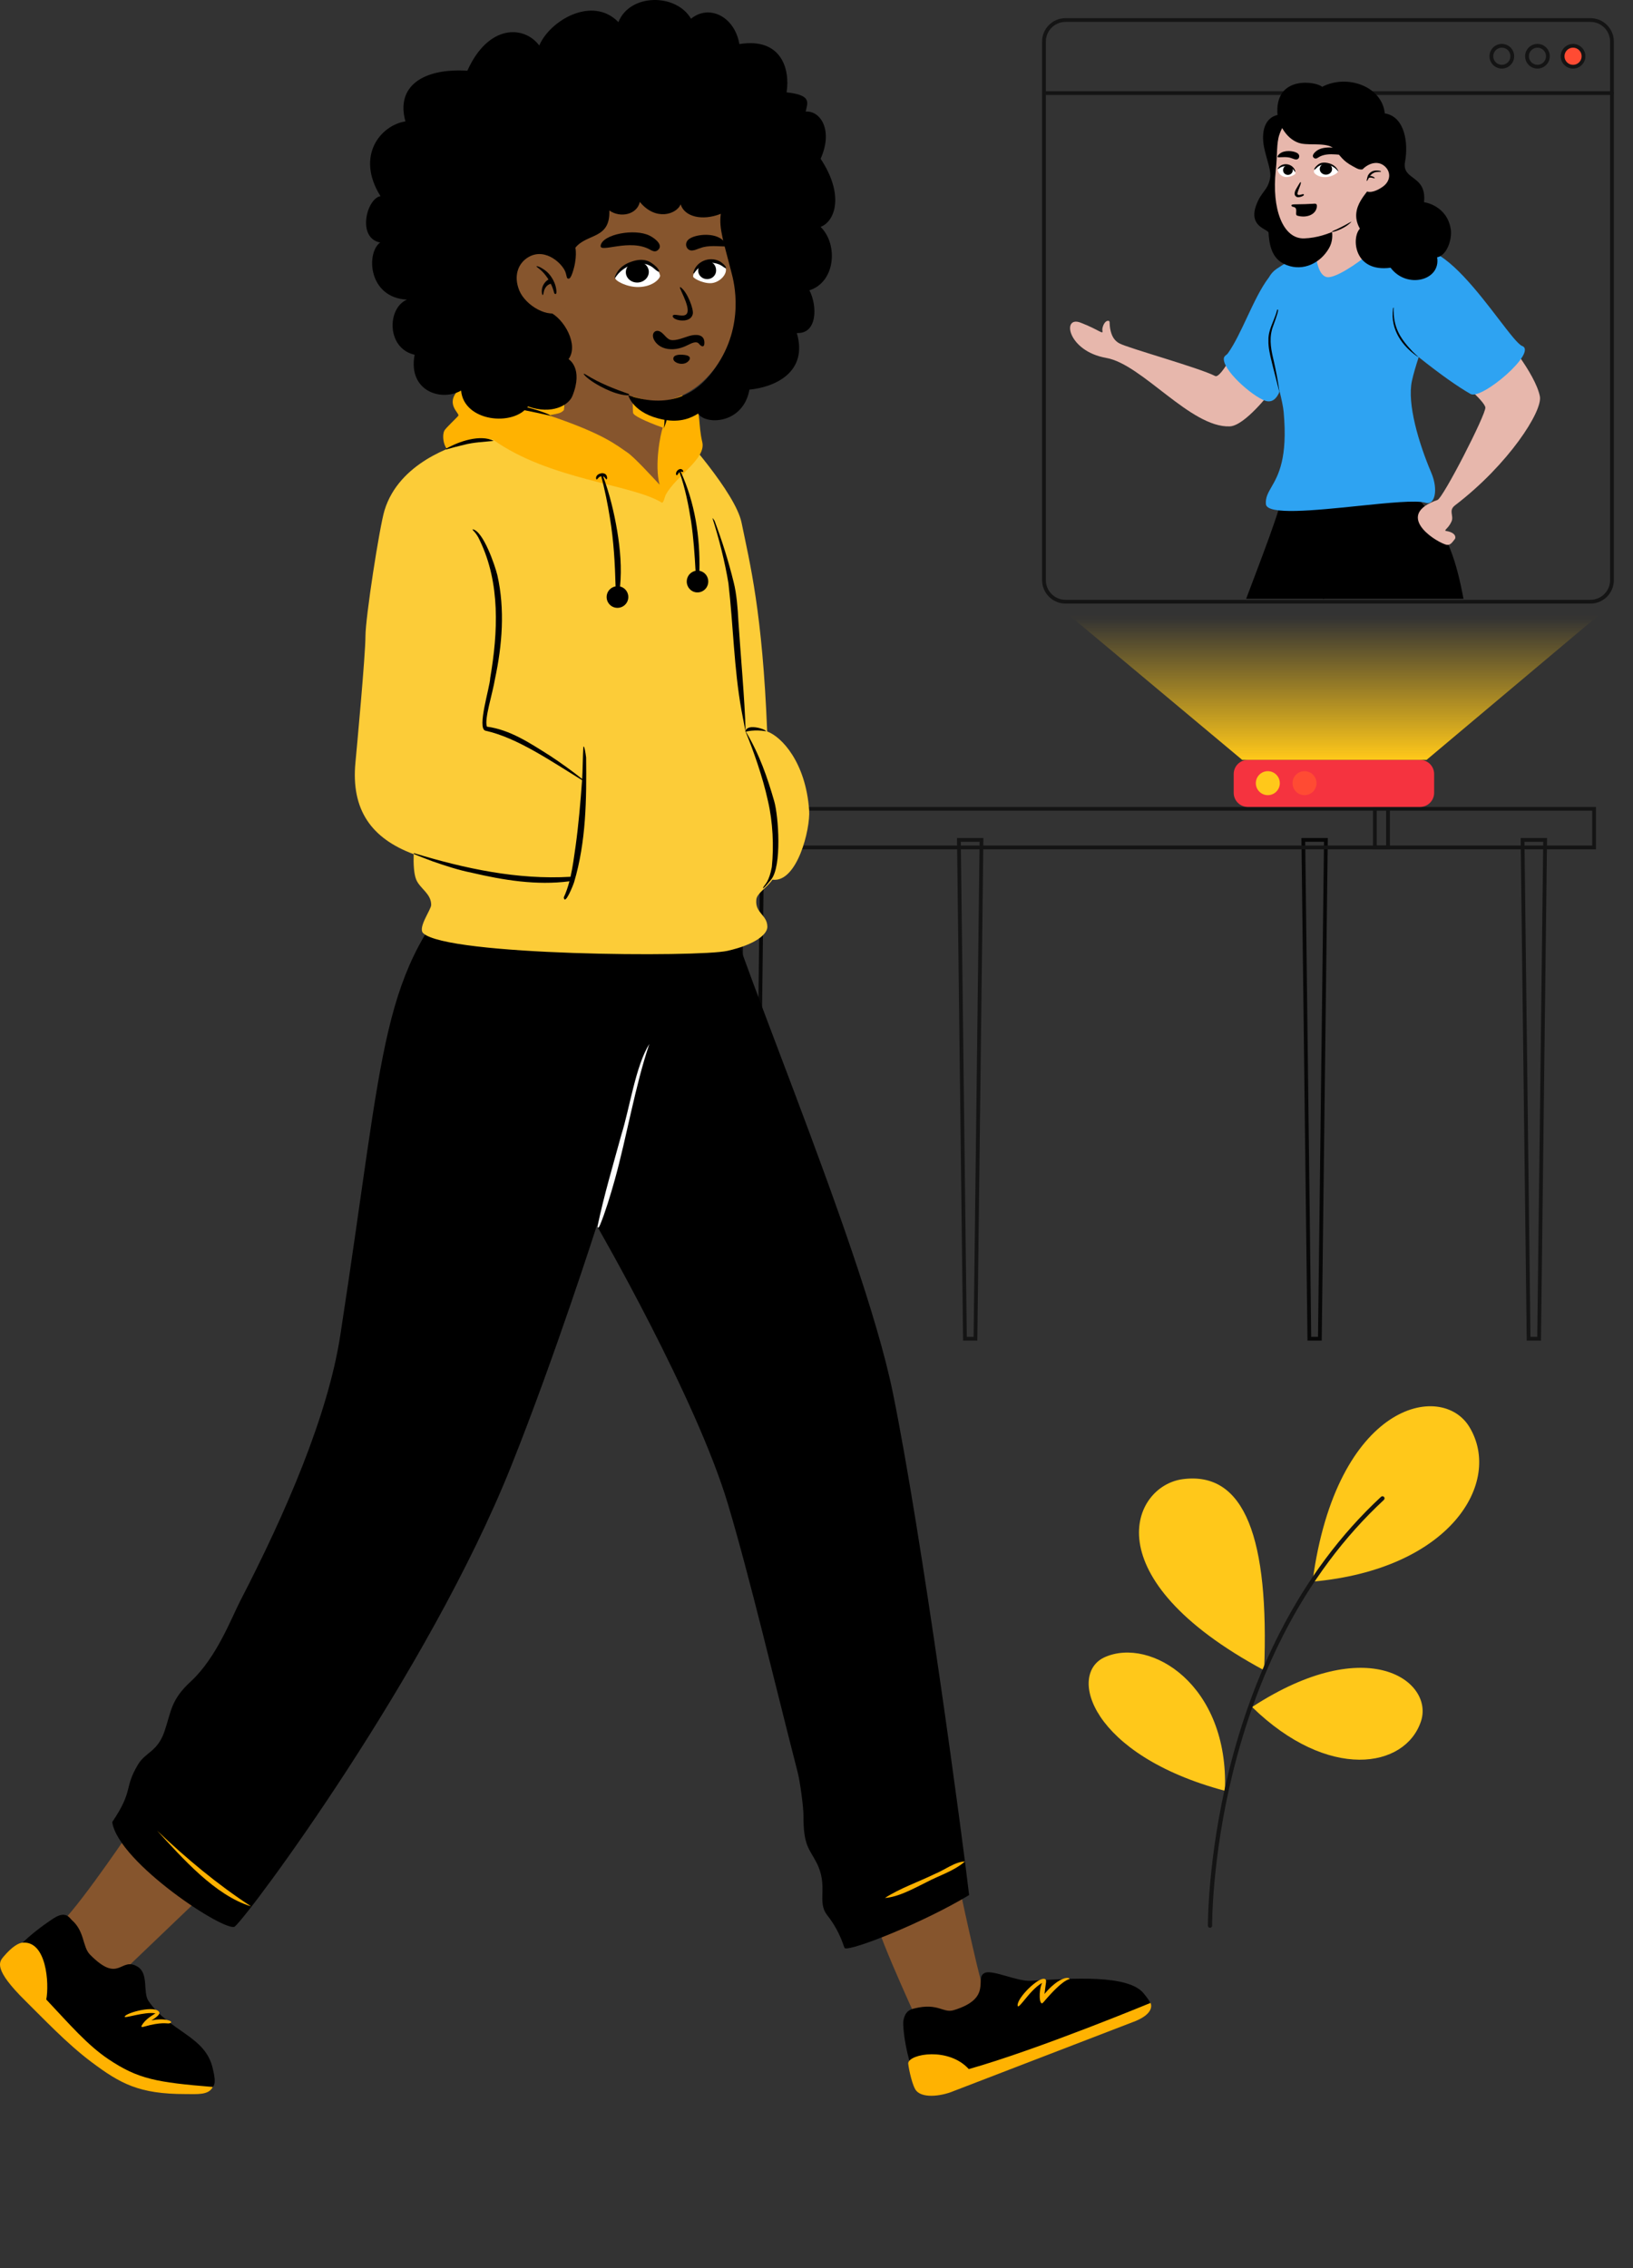 <?xml version="1.0" encoding="utf-8"?>
<svg width="180" height="250" viewBox="0 0 180 250" fill="none" xmlns="http://www.w3.org/2000/svg">
<rect x="0" y="0" width="180" height="250" fill="#333333" stroke="none"/>
<g clip-path="url(#clip0_3314_3791)">
<path fill-rule="evenodd" clip-rule="evenodd" d="M130.37 163.037C124.771 163.773 120.333 173.888 139.341 184.104C139.908 169.632 137.242 162.133 130.37 163.037Z" fill="#FFC81A"/>
<path fill-rule="evenodd" clip-rule="evenodd" d="M121.796 182.647C117.616 184.487 120.228 193.44 135.019 197.386C135.478 185.684 126.835 180.43 121.796 182.647Z" fill="#FFC81A"/>
<path fill-rule="evenodd" clip-rule="evenodd" d="M156.633 189.713C158.064 185.376 150.842 179.799 138.012 188.151C146.398 196.324 154.907 194.942 156.633 189.713Z" fill="#FFC81A"/>
<path fill-rule="evenodd" clip-rule="evenodd" d="M161.973 157.294C158.91 152.212 147.301 154.612 144.673 174.332C159.826 172.981 165.666 163.422 161.973 157.294Z" fill="#FFC81A"/>
<path fill-rule="evenodd" clip-rule="evenodd" d="M133.377 212.486H133.379C133.507 212.485 133.61 212.38 133.608 212.252C133.608 212.18 133.565 204.855 135.874 195.449C137.23 189.929 139.118 184.782 141.486 180.151C144.444 174.368 148.164 169.378 152.542 165.321C152.636 165.234 152.642 165.087 152.555 164.993C152.468 164.899 152.321 164.894 152.227 164.981C147.807 169.077 144.053 174.112 141.07 179.947C138.685 184.611 136.785 189.794 135.421 195.351C133.101 204.812 133.144 212.183 133.145 212.257C133.146 212.384 133.25 212.486 133.377 212.486Z" fill="#141414"/>
<path fill-rule="evenodd" clip-rule="evenodd" d="M175.309 2.415C176.503 2.415 177.475 3.387 177.475 4.582V63.946C177.475 65.141 176.503 66.113 175.309 66.113H117.447C116.252 66.113 115.281 65.141 115.281 63.946V4.582C115.281 3.387 116.252 2.415 117.447 2.415H175.309ZM175.309 66.528C176.732 66.528 177.89 65.37 177.89 63.946V4.582C177.89 3.158 176.732 2 175.309 2H117.447C116.024 2 114.866 3.158 114.866 4.582V63.946C114.866 65.37 116.024 66.528 117.447 66.528H175.309Z" fill="#141414"/>
<path fill-rule="evenodd" clip-rule="evenodd" d="M115.17 10.467H177.682C177.796 10.467 177.889 10.374 177.889 10.259C177.889 10.145 177.796 10.052 177.682 10.052H115.17C115.055 10.052 114.962 10.145 114.962 10.259C114.962 10.374 115.055 10.467 115.17 10.467Z" fill="#141414"/>
<path fill-rule="evenodd" clip-rule="evenodd" d="M169.468 5.254C169.989 5.254 170.413 5.678 170.413 6.2C170.413 6.721 169.989 7.145 169.468 7.145C168.946 7.145 168.522 6.721 168.522 6.2C168.522 5.678 168.946 5.254 169.468 5.254ZM169.468 7.56C170.218 7.56 170.828 6.95 170.828 6.2C170.828 5.449 170.218 4.839 169.468 4.839C168.717 4.839 168.107 5.449 168.107 6.2C168.107 6.95 168.717 7.56 169.468 7.56Z" fill="#141414"/>
<path fill-rule="evenodd" clip-rule="evenodd" d="M165.542 5.254C166.063 5.254 166.488 5.678 166.488 6.2C166.488 6.721 166.063 7.145 165.542 7.145C165.021 7.145 164.596 6.721 164.596 6.2C164.596 5.678 165.021 5.254 165.542 5.254ZM165.542 7.56C166.292 7.56 166.903 6.95 166.903 6.2C166.903 5.449 166.292 4.839 165.542 4.839C164.792 4.839 164.181 5.449 164.181 6.2C164.181 6.95 164.792 7.56 165.542 7.56Z" fill="#141414"/>
<path fill-rule="evenodd" clip-rule="evenodd" d="M172.24 6.2C172.24 6.837 172.756 7.353 173.393 7.353C174.03 7.353 174.546 6.837 174.546 6.2C174.546 5.563 174.03 5.047 173.393 5.047C172.756 5.047 172.24 5.563 172.24 6.2Z" fill="#FF4B33"/>
<path fill-rule="evenodd" clip-rule="evenodd" d="M173.393 5.255C173.914 5.255 174.339 5.679 174.339 6.201C174.339 6.722 173.914 7.146 173.393 7.146C172.871 7.146 172.447 6.722 172.447 6.201C172.447 5.679 172.871 5.255 173.393 5.255ZM173.393 7.561C174.143 7.561 174.753 6.951 174.753 6.201C174.753 5.45 174.143 4.84 173.393 4.84C172.643 4.84 172.032 5.45 172.032 6.201C172.032 6.951 172.643 7.561 173.393 7.561Z" fill="#141414"/>
<path fill-rule="evenodd" clip-rule="evenodd" d="M146.359 92.367H143.45L144.12 147.765H145.689L146.359 92.367ZM145.939 92.782L145.279 147.35H144.53L143.87 92.782H145.939Z" fill="#070707"/>
<path fill-rule="evenodd" clip-rule="evenodd" d="M84.23 92.367H81.32L81.99 147.765H83.56L84.23 92.367ZM83.81 92.782L83.15 147.35H82.4L81.74 92.782H83.81Z" fill="#070707"/>
<path fill-rule="evenodd" clip-rule="evenodd" d="M170.526 92.367H167.617L168.287 147.765H169.856L170.526 92.367ZM170.106 92.782L169.446 147.35H168.697L168.037 92.782H170.106Z" fill="#141414"/>
<path fill-rule="evenodd" clip-rule="evenodd" d="M108.397 92.367H105.487L106.157 147.765H107.727L108.397 92.367ZM107.977 92.782L107.317 147.35H106.567L105.907 92.782H107.977Z" fill="#141414"/>
<path fill-rule="evenodd" clip-rule="evenodd" d="M73.028 89.358H152.789V93.197H73.028V89.358ZM153.204 88.943V93.612H72.613V88.943H153.204Z" fill="#141414"/>
<path fill-rule="evenodd" clip-rule="evenodd" d="M151.752 89.358H175.505V93.197H151.752V89.358ZM175.919 88.943V93.612H151.337V88.943H175.919Z" fill="#141414"/>
<path d="M137.543 83.756H156.524C157.383 83.756 158.08 84.453 158.08 85.312V87.387C158.08 88.246 157.383 88.943 156.524 88.943H137.543C136.684 88.943 135.987 88.246 135.987 87.387V85.312C135.987 84.453 136.684 83.756 137.543 83.756Z" fill="#F5333F"/>
<path d="M143.792 87.645C143.062 87.645 142.47 87.053 142.47 86.323C142.47 85.592 143.062 85 143.792 85C144.523 85 145.115 85.592 145.115 86.323C145.115 87.053 144.523 87.645 143.792 87.645Z" fill="#FF4B33"/>
<path fill-rule="evenodd" clip-rule="evenodd" d="M176.127 67.883H117.94L136.923 83.755H157.248L176.127 67.883Z" fill="url(#paint0_linear_3314_3791)"/>
<path d="M139.747 87.645C139.017 87.645 138.425 87.053 138.425 86.323C138.425 85.592 139.017 85 139.747 85C140.477 85 141.07 85.592 141.07 86.323C141.07 87.053 140.477 87.645 139.747 87.645Z" fill="#FFC81A"/>
<g clip-path="url(#clip1_3314_3791)">
<path fill-rule="evenodd" clip-rule="evenodd" d="M130.952 85.318C129.232 93.758 126.812 111.789 126.432 115.099C129.223 116.775 133.384 118.403 133.796 118.253C133.878 118.223 133.994 117.382 134.85 116.286C135.485 115.472 134.747 114.576 135.494 113.146C135.915 112.34 136.263 112.157 136.253 110.395C136.251 109.881 136.458 108.358 136.592 107.839C137.98 102.442 139.394 96.416 140.716 91.966C142.603 85.61 148.507 75.405 148.507 75.405C148.507 75.405 150.971 83.126 153.578 89.648C158.506 101.973 169.056 116.175 169.964 116.962C170.446 117.379 176.866 113.192 177.238 110.772C175.941 108.847 176.569 108.794 175.705 107.354C175.258 106.608 174.55 106.616 174.129 105.366C173.734 104.195 173.762 103.523 172.584 102.438C171.05 101.025 170.165 98.657 169.648 97.659C166.954 92.451 164.449 86.666 163.718 81.926C160.984 64.205 161.434 60.544 155.926 54.52C150.375 54.325 145.565 54.404 141.315 54.52C141.199 57.219 132.804 76.231 130.952 85.318Z" fill="black"/>
<path fill-rule="evenodd" clip-rule="evenodd" d="M147.438 72.676C147.68 73.546 148.027 74.674 148.306 75.338C148.43 75.635 148.449 75.491 148.467 75.458C148.089 73.63 147.539 71.801 147.045 69.992C146.559 68.454 146.206 65.92 145.391 64.629C146.229 67.083 146.729 70.122 147.438 72.676Z" fill="black"/>
<path fill-rule="evenodd" clip-rule="evenodd" d="M151.109 21.057C151.109 21.057 150.641 26.035 151.56 26.498C152.719 27.082 153.54 26.988 153.54 26.988C153.54 26.988 151.496 34.244 144.973 33.755C144.851 33.746 141.797 29.348 142.746 28.721C143.716 28.08 145.972 27.511 146.45 26.607C146.928 25.702 146.352 22.152 146.352 22.152L151.109 21.057Z" fill="#E7B7AC"/>
<path fill-rule="evenodd" clip-rule="evenodd" d="M165.656 36.94C165.656 36.94 169.226 41.126 169.735 43.685C170.058 45.309 166.279 51.195 160.397 55.689C159.608 56.292 160.294 56.812 159.99 57.492C159.639 58.279 159.064 58.471 159.414 58.528C160.495 58.703 160.493 59.269 160.355 59.429C160.075 59.753 159.872 60.205 159.305 60.008C157.883 59.513 153.795 56.723 158.444 55.111C159.075 54.893 163.817 45.632 163.726 44.912C163.635 44.183 160.663 41.741 160.663 41.741L165.656 36.94Z" fill="#E7B7AC"/>
<path fill-rule="evenodd" clip-rule="evenodd" d="M140.069 43.184C140.069 43.184 137.226 46.934 135.55 46.997C131.24 47.158 125.893 40.142 121.941 39.452C117.661 38.704 117.008 34.752 119.104 35.562C121.201 36.371 121.63 36.959 121.512 36.426C121.456 36.176 121.699 35.359 122.152 35.358C122.395 35.358 122.255 35.592 122.374 36.246C122.521 37.059 122.848 37.566 123.405 37.858C124.432 38.396 132.153 40.528 133.943 41.445C134.614 41.789 136.766 37.401 136.766 37.401L140.069 43.184Z" fill="#E7B7AC"/>
<path fill-rule="evenodd" clip-rule="evenodd" d="M153.046 26.968C152.971 26.739 152.257 26.476 152.112 26.738C151.872 27.174 151.536 27.398 150.969 27.892C149.561 29.12 147.143 30.691 146.281 30.547C145.119 30.353 145.044 27.81 144.941 27.629C144.868 27.501 144.081 27.781 144.081 28.023C144.081 28.265 144.202 30.461 145.066 31.188C145.931 31.914 147.266 31.756 148.857 30.856C150.448 29.957 153.458 28.219 153.046 26.968Z" fill="#2EA3F2"/>
<path fill-rule="evenodd" clip-rule="evenodd" d="M155.63 41.991C155.086 44.498 156.384 48.86 157.761 52.094C158.577 54.009 158.141 55.732 157.145 55.42C156.135 55.105 153.024 55.425 149.691 55.768C144.89 56.262 139.63 56.803 139.535 55.559C139.48 54.842 139.77 54.337 140.15 53.676C140.887 52.396 141.96 50.532 141.493 45.408C141.442 44.846 141.272 44.063 141.048 43.142C140.801 43.765 140.39 44.313 139.712 44.231C138.558 44.091 134.994 41.111 134.897 39.629C134.878 39.346 135.014 39.239 135.154 39.129C135.222 39.075 135.291 39.021 135.345 38.945C136.082 37.91 136.759 36.466 137.447 35.002C138.209 33.376 138.984 31.726 139.865 30.579C140.08 30.195 140.361 29.875 140.719 29.633C142.169 28.652 144.506 27.379 144.462 27.795C144.404 28.343 144.444 31.096 146.262 31.211C147.635 31.298 151.705 28.824 152.753 26.73C152.894 26.447 155.321 26.906 157.158 27.553C157.19 27.558 157.223 27.564 157.255 27.571C159.779 28.1 162.945 32.232 165.2 35.174C166.395 36.734 167.334 37.959 167.785 38.136C169.504 38.81 163.313 44.124 162.09 43.423C160.652 42.6 158.755 41.259 156.379 39.365C156.059 40.348 155.791 41.249 155.63 41.991Z" fill="#2EA3F2"/>
<path fill-rule="evenodd" clip-rule="evenodd" d="M156.132 39.227C154.67 38.181 153.229 36.441 153.543 34.011C153.548 33.944 153.62 33.853 153.615 33.918C153.555 35.991 154.251 37.216 155.697 38.742C155.734 38.781 156.191 39.225 156.376 39.364C156.398 39.38 156.185 39.265 156.132 39.227ZM140.342 35.4C140.51 34.986 140.679 34.573 140.779 34.143C141.052 33.937 140.685 34.959 140.42 35.697C140.293 36.049 140.19 36.337 140.191 36.395C139.893 37.522 140.137 38.7 140.409 39.807C140.664 40.952 140.883 42.105 141.04 43.267C141.046 43.311 140.981 43.059 140.972 43.021C140.885 42.648 140.73 42.049 140.574 41.45C140.416 40.84 140.257 40.23 140.172 39.861C139.987 39.106 139.792 38.307 139.814 37.525C139.785 36.767 140.064 36.083 140.342 35.4Z" fill="black"/>
<path fill-rule="evenodd" clip-rule="evenodd" d="M142.635 13.289C142.635 13.289 142.471 12.512 141.26 12.6C139.301 12.742 138.948 14.653 139.397 16.526C139.713 17.845 140.136 18.885 140.003 19.615C139.748 21.015 139.025 21.081 138.467 22.616C137.581 25.054 139.811 25.232 139.832 25.67C139.936 27.79 140.631 28.765 141.852 29.229C143.651 29.913 145.541 29.017 146.496 27.349C147.295 25.953 146.496 24.421 146.496 24.421L142.114 20.199L142.635 13.289Z" fill="black"/>
<path fill-rule="evenodd" clip-rule="evenodd" d="M142.915 12.421C142.915 12.421 141.632 13.052 141.027 14.82C140.686 15.814 140.816 17.035 140.627 18.755C140.156 23.025 141.415 26.357 143.755 26.277C146.534 26.182 148.938 24.523 150.272 23.558C151.606 22.593 151.851 21.388 151.865 19.479C151.878 17.571 151.809 13.47 150.577 13.349C149.345 13.229 145.411 10.528 142.915 12.421Z" fill="#E7B7AC"/>
<path fill-rule="evenodd" clip-rule="evenodd" d="M151.123 20.36C151.121 21.016 148.503 22.754 149.895 25.206C148.95 26.189 149.216 30.059 153.281 29.509C155.064 31.894 158.845 30.917 158.408 28.362C159.525 28.145 160.072 26.32 159.916 25.289C159.512 22.616 156.965 22.284 156.965 22.284C157.285 19.213 154.485 19.942 154.874 17.828C155.259 15.738 154.839 12.84 152.64 12.5C152.34 9.496 148.461 8.143 145.738 9.571C145.095 8.982 140.705 8.291 140.797 12.314C140.828 13.681 141.888 15.51 143.433 15.822C144.524 16.043 146.457 15.659 147.12 16.472C148.027 17.585 148.181 17.858 149.558 18.561C150.092 18.833 150.47 18.561 150.47 18.561C150.47 18.561 151.128 18.75 151.123 20.36Z" fill="black"/>
<path fill-rule="evenodd" clip-rule="evenodd" d="M150.49 21.026C151.081 21.372 151.889 20.939 152.357 20.624C153.373 19.94 153.333 18.831 152.518 18.233C151.922 17.796 151.092 17.884 150.338 18.521C149.688 19.07 149.822 20.635 150.49 21.026Z" fill="#E7B7AC"/>
<path fill-rule="evenodd" clip-rule="evenodd" d="M152.041 18.821C151.619 18.744 151.145 18.799 150.844 19.243C150.707 19.446 150.705 19.677 150.634 19.91C150.626 19.935 150.708 19.995 150.823 19.716C150.973 19.352 151.245 19.123 151.481 19.024C151.789 18.895 152.16 18.982 152.215 18.928C152.273 18.872 152.088 18.83 152.041 18.821Z" fill="black"/>
<path fill-rule="evenodd" clip-rule="evenodd" d="M150.887 19.605C151.101 19.495 151.508 19.692 151.524 19.65C151.576 19.519 151.027 19.291 150.847 19.438C150.715 19.546 150.735 19.683 150.887 19.605Z" fill="black"/>
<path fill-rule="evenodd" clip-rule="evenodd" d="M148.93 24.441C148.856 24.473 148.466 24.698 148.294 24.79C147.979 24.958 147.662 25.124 147.34 25.275C147.175 25.354 146.776 25.493 146.83 25.54C146.933 25.629 147.829 25.294 148.395 24.921C148.697 24.722 149.055 24.387 148.93 24.441Z" fill="black"/>
<path fill-rule="evenodd" clip-rule="evenodd" d="M148.211 16.915C148.063 16.252 146.12 16.019 145.265 16.533C144.969 16.709 144.42 17.191 144.906 17.454C145.034 17.51 145.159 17.453 145.265 17.384C146.43 16.574 148.314 17.378 148.211 16.915Z" fill="black"/>
<path fill-rule="evenodd" clip-rule="evenodd" d="M146.634 18.115C147.074 18.24 147.451 18.593 147.486 18.886C147.507 19.063 146.813 19.488 146.143 19.521C145.262 19.564 144.818 19.087 144.82 18.935C144.879 18.473 145.41 17.768 146.634 18.115Z" fill="white"/>
<path fill-rule="evenodd" clip-rule="evenodd" d="M145.271 18.378C145.949 17.866 146.997 18.199 147.486 18.886C147.514 18.922 147.506 18.832 147.486 18.791C147.251 18.297 146.825 18.063 146.333 17.962C146.036 17.9 145.759 17.895 145.47 18.025C145.358 18.075 145.161 18.227 145.008 18.399C144.889 18.534 144.789 18.764 144.926 18.683C145.034 18.619 145.182 18.446 145.271 18.378Z" fill="black"/>
<path fill-rule="evenodd" clip-rule="evenodd" d="M146.152 19.253C145.775 19.253 145.47 18.974 145.47 18.631C145.47 18.287 145.775 18.009 146.152 18.009C146.528 18.009 146.833 18.287 146.833 18.631C146.833 18.974 146.528 19.253 146.152 19.253Z" fill="black"/>
<path fill-rule="evenodd" clip-rule="evenodd" d="M141.277 16.805C140.999 16.929 140.627 17.34 140.936 17.34C141.245 17.34 141.915 17.252 142.364 17.437C142.52 17.477 142.639 17.554 142.797 17.573C143.155 17.642 143.35 17.213 143.096 16.954C142.81 16.661 141.844 16.522 141.277 16.805Z" fill="black"/>
<path fill-rule="evenodd" clip-rule="evenodd" d="M141.593 19.498C141.147 19.394 140.813 18.989 140.85 18.686C140.924 18.285 141.696 18.029 142.128 18.248C142.557 18.465 142.825 18.949 142.79 19.141C142.74 19.273 142.05 19.604 141.593 19.498Z" fill="white"/>
<path fill-rule="evenodd" clip-rule="evenodd" d="M141.963 19.278C141.669 19.278 141.43 19.049 141.43 18.767C141.43 18.485 141.598 18.218 141.963 18.256C142.255 18.286 142.496 18.485 142.496 18.767C142.496 19.049 142.257 19.278 141.963 19.278Z" fill="black"/>
<path fill-rule="evenodd" clip-rule="evenodd" d="M142.774 18.865C142.606 18.235 141.844 17.912 141.241 18.21C141.157 18.254 141.019 18.353 140.916 18.473C140.821 18.584 140.833 18.642 140.872 18.63C140.936 18.611 141.072 18.489 141.182 18.437C141.74 18.172 142.321 18.321 142.746 18.942C142.767 18.974 142.787 18.901 142.774 18.865Z" fill="black"/>
<path fill-rule="evenodd" clip-rule="evenodd" d="M142.499 22.793C143.211 22.876 142.634 23.668 143.003 23.773C143.948 24.043 144.975 23.716 145.14 22.876C145.238 22.38 144.946 22.44 144.713 22.461C144.48 22.482 143.328 22.524 142.709 22.524C142.109 22.524 142.411 22.782 142.499 22.793Z" fill="black"/>
<path fill-rule="evenodd" clip-rule="evenodd" d="M143.352 20.064C143.319 20.064 143.104 20.431 143.026 20.56C142.775 20.971 142.498 21.432 142.906 21.697C143.104 21.825 143.726 21.626 143.726 21.475C143.726 21.245 143.158 21.649 143.025 21.416C142.947 21.297 143.24 20.695 143.352 20.338C143.414 20.139 143.384 20.064 143.352 20.064Z" fill="black"/>
</g>
<path fill-rule="evenodd" clip-rule="evenodd" d="M96.62 211.774C96.794 213.448 101.743 224.104 101.743 224.104C104.564 224.754 109.335 221.429 108.79 220.528C108.245 219.626 105.95 208.886 105.95 208.886C105.95 208.886 98.5 210.55 96.62 211.774Z" fill="#86552D"/>
<path fill-rule="evenodd" clip-rule="evenodd" d="M14.775 201.159C14.775 201.159 9.314 209.309 6.793 211.908C4.464 214.31 11.835 218.934 11.835 218.934L23.807 207.482L14.775 201.159Z" fill="#86552D"/>
<path fill-rule="evenodd" clip-rule="evenodd" d="M98.419 153.524C101.617 169.213 106.117 202.728 106.823 208.881C101.634 211.995 93.899 215.021 93.132 214.742C92.981 214.687 92.765 213.124 91.174 211.086C89.992 209.573 91.364 207.908 89.975 205.249C89.193 203.752 88.546 203.412 88.564 200.136C88.569 199.182 88.183 196.35 87.934 195.384C85.353 185.353 82.725 174.152 80.268 165.881C76.758 154.067 65.783 135.097 65.783 135.097C65.783 135.097 61.203 149.45 56.355 161.573C47.193 184.481 27.579 210.879 25.89 212.343C24.996 213.119 13.059 205.335 12.367 200.837C14.779 197.259 13.611 197.161 15.217 194.484C16.05 193.097 17.365 193.112 18.148 190.789C18.881 188.611 18.83 187.363 21.02 185.345C23.873 182.719 25.518 178.318 26.478 176.463C31.487 166.783 36.143 156.03 37.503 147.219C42.586 114.28 41.75 107.474 51.99 96.276C62.309 95.915 71.252 96.061 79.154 96.276C79.37 101.294 94.976 136.633 98.419 153.524Z" fill="black"/>
<path fill-rule="evenodd" clip-rule="evenodd" d="M23.447 227.973C22.634 224.399 18.744 223.989 16.379 220.575C15.711 219.61 16.439 217.514 15.139 216.755C13.245 215.65 13.159 218.719 9.926 215.448C9.07 214.582 9.362 212.903 7.919 211.636C7.685 211.431 7.287 210.555 5.916 211.437C5.152 211.928 0.84 214.837 0.771 216.876C5.724 221.599 9.247 225.997 13.016 227.933C15.763 229.343 17.808 229.801 22.898 230.18C24 230.262 23.657 228.899 23.447 227.973Z" fill="black"/>
<path fill-rule="evenodd" clip-rule="evenodd" d="M20.426 230.812C15.332 230.812 13.27 229.676 10.058 227.265C7.378 225.253 4.83 222.54 2.787 220.526C-0.707 217.084 -0.112 216.264 0.365 215.698C1.378 214.494 2.089 214.159 2.471 214.125C5.13 213.886 5.438 218.616 5.101 220.393C7.691 223.147 9.635 225.417 11.967 226.979C15.223 229.16 17.248 229.523 23.452 230.028C23.007 230.95 21.746 230.812 20.426 230.812Z" fill="#FFB201"/>
<path fill-rule="evenodd" clip-rule="evenodd" d="M13.744 222.275C13.654 222.529 15.899 221.709 17.131 221.913C17.17 221.92 16.255 222.375 15.796 222.994C15.563 223.308 15.478 223.496 15.82 223.397C17.832 222.817 18.399 223.07 18.643 223.021C19.369 222.876 18.25 222.347 16.687 222.702C17.066 222.46 17.663 222.062 17.56 221.812C17.211 220.961 13.9 221.833 13.744 222.275Z" fill="#FFB201"/>
<path fill-rule="evenodd" clip-rule="evenodd" d="M67.769 130.025C67.32 131.643 66.675 133.739 66.157 134.973C65.926 135.525 65.891 135.257 65.856 135.197C66.561 131.799 67.583 128.399 68.501 125.037C69.404 122.177 70.061 117.467 71.576 115.067C70.018 119.629 69.088 125.279 67.769 130.025Z" fill="white"/>
<path fill-rule="evenodd" clip-rule="evenodd" d="M126.091 219.751C124.422 217.601 118.177 218.057 113.647 218.33C112.122 218.422 109.461 217.098 108.578 217.448C107.293 217.957 109.56 220.216 105.127 221.565C103.953 221.922 103.425 220.732 100.823 221.366C100.4 221.469 99.75 221.616 99.569 222.785C99.468 223.437 100.032 228.783 101.963 230.342C110.458 227.49 119.035 224.115 126.485 221.317C127.213 221.044 126.519 220.302 126.091 219.751Z" fill="black"/>
<path fill-rule="evenodd" clip-rule="evenodd" d="M125.208 222.748L105.034 230.515C103.695 231.065 101.493 231.339 100.884 230.283C100.43 229.493 100.086 227.539 100.11 227.392C100.272 226.368 104.565 225.615 106.788 228.06C114.398 225.912 126.817 220.766 126.817 220.766C126.817 220.766 127.413 221.812 125.208 222.748Z" fill="#FFB201"/>
<path fill-rule="evenodd" clip-rule="evenodd" d="M115.131 219.779C115.271 218.485 115.438 218.208 115.144 218.12C114.443 217.908 112.112 220.204 112.169 221.042C112.212 221.671 113.473 219.346 114.871 218.558C114.466 219.341 114.526 221.269 115.001 220.708C117.312 217.971 117.915 218.19 117.896 218.127C117.805 217.825 116.612 217.99 115.131 219.779Z" fill="#FFB201"/>
<path fill-rule="evenodd" clip-rule="evenodd" d="M17.314 201.776C20.533 204.836 23.946 207.696 27.672 210.123C23.694 208.924 20.04 204.733 17.314 201.776Z" fill="#FFB201"/>
<path fill-rule="evenodd" clip-rule="evenodd" d="M106.359 205.178C105.149 206.241 103.492 206.726 102.086 207.479C100.686 208.171 99.018 209.1 97.547 209.196C99.257 208.098 101.184 207.458 102.997 206.57C104.05 206.16 105.292 205.186 106.359 205.178Z" fill="#FFB201"/>
<path fill-rule="evenodd" clip-rule="evenodd" d="M61.896 36.24C61.896 36.24 62.872 44.56 62.032 45.246C61.193 45.931 57.972 46.377 57.972 46.377C57.972 46.377 65.716 51.594 67.637 52.897C68.047 53.175 72.445 54.565 72.803 53.405C73.851 50.014 74.049 47.566 74.049 47.566C74.049 47.566 70.852 46.155 69.952 45.451C69.815 42.51 70.142 39.314 70.142 39.314L61.896 36.24Z" fill="#86552D"/>
<path fill-rule="evenodd" clip-rule="evenodd" d="M54.658 45.359C57.302 45.36 72.972 54.23 72.972 54.23C72.972 54.23 74.582 50.984 75.031 47.655C75.031 47.655 81.062 54.286 81.738 57.603C82.655 62.098 84.04 67.45 84.563 80.626C86.141 81.191 88.811 84.004 89.189 89.301C89.338 91.392 87.858 97.326 85.145 96.962C84.531 97.853 83.444 98.432 83.366 99.157C83.204 100.659 84.587 100.824 84.584 102.166C84.582 102.928 83.368 104.087 80.177 104.805C76.985 105.523 49.253 105.357 46.644 102.852C46.028 102.26 47.523 100.257 47.528 99.752C47.54 98.49 46.285 97.952 45.874 96.943C45.619 96.319 45.567 95.232 45.596 94.149C40.943 92.417 38.683 89.276 39.178 84.051C39.313 82.63 40.283 72.188 40.283 70.128C40.283 68.067 41.83 58.074 42.382 56.257C43.982 50.987 50.004 49.092 51.747 48.647C52.643 46.799 53.668 45.359 54.658 45.359Z" fill="#FCCC38"/>
<path fill-rule="evenodd" clip-rule="evenodd" d="M50.499 43.029C51.524 41.948 53.67 38.995 56.066 38.906C58.304 38.824 61.128 38.893 62.161 38.944C62.428 40.849 62.332 44.344 62.156 45.201C61.824 45.564 61.52 45.569 60.55 45.801C66.665 47.861 67.981 49.101 69.146 49.869C69.876 50.351 71.856 52.513 72.705 53.422C72.121 51.253 72.798 47.806 73.057 47.137C71.058 46.412 69.855 45.82 69.787 45.521C69.694 45.106 69.787 40.836 69.941 40.967C70.095 41.098 74.86 42.844 76.57 44.707C77.273 45.473 76.946 46.789 77.41 48.73C77.848 50.563 74.584 52.389 73.392 54.514C73.271 54.729 73.141 55.522 72.931 55.392C69.671 53.374 60.542 52.897 54.337 48.451C52.846 48.164 50.458 48.892 49.211 49.416C48.879 48.968 48.718 47.982 48.984 47.461C49.132 47.172 50.412 45.987 50.521 45.822C50.696 45.558 49.054 44.553 50.499 43.029Z" fill="#FFB201"/>
<path fill-rule="evenodd" clip-rule="evenodd" d="M62.382 42.953C61.065 43.531 59.688 43.736 58.252 43.761C54.33 44.089 57.9 44.774 59.337 45.249C59.706 45.394 60.26 45.537 60.596 45.749C60.657 45.786 60.669 45.824 60.651 45.822C59.744 45.613 58.811 45.413 57.867 45.227C57.257 45.06 56.598 44.989 56.105 44.544C55.673 44.074 56.313 43.583 56.766 43.514C57.722 43.262 58.692 43.338 59.646 43.279C60.581 43.224 61.515 43.088 62.441 42.887C62.481 42.876 62.423 42.936 62.382 42.953Z" fill="black"/>
<path fill-rule="evenodd" clip-rule="evenodd" d="M49.177 49.464C50.532 48.655 52.968 47.839 54.416 48.597C53.343 48.712 52.2 48.744 51.126 49.033C50.48 49.179 49.851 49.353 49.21 49.531C49.169 49.543 49.14 49.486 49.177 49.464Z" fill="black"/>
<path fill-rule="evenodd" clip-rule="evenodd" d="M72.265 43.657C73.865 44.529 73.776 45.69 73.223 47.088C73.209 47.134 73.174 47.251 73.181 47.203C73.351 45.668 73.355 44.763 71.734 43.511C71.683 43.472 72.205 43.632 72.265 43.657Z" fill="black"/>
<path fill-rule="evenodd" clip-rule="evenodd" d="M64.298 82.347C64.245 83.14 64.226 85.07 64.17 85.862C63.023 84.95 61.834 84.093 60.609 83.288C58.456 81.934 56.246 80.436 53.668 80.092C53.372 79.239 54.276 76.55 54.56 74.835C55.358 71.103 55.675 67.172 54.825 63.409C54.557 62.309 53.274 58.56 52.12 58.343C51.976 58.415 52.473 58.613 52.89 59.576C55.16 64.287 54.893 69.695 54.033 74.735C54.011 75.726 52.54 80.282 53.505 80.54C56.982 81.295 60.766 83.914 64.16 85.995C63.985 88.425 63.777 90.852 63.446 93.266C63.28 94.392 63.14 95.532 62.887 96.642C57.042 96.988 51.233 95.736 45.665 94.048C45.607 94.027 45.579 94.118 45.632 94.138C46.321 94.415 47.011 94.694 47.711 94.948C49.112 95.433 50.541 95.906 51.998 96.195C55.516 97.02 59.156 97.611 62.767 97.137C62.607 97.742 62.408 98.337 62.144 98.912C62.262 99.89 63.199 97.516 63.279 97.244C64.612 92.754 64.657 88.1 64.606 83.491C64.451 82.231 64.306 82.181 64.298 82.347Z" fill="black"/>
<path fill-rule="evenodd" clip-rule="evenodd" d="M85.341 88.319C84.59 85.716 83.748 83.22 82.221 80.656C82.212 80.633 83.177 80.387 84.408 80.599C84.457 80.607 84.45 80.593 84.44 80.582C84.322 80.406 83.438 80.098 82.797 80.153C82.156 80.209 82.19 80.632 82.189 80.621C82.1 77.218 81.607 71.853 81.388 68.422C81.322 67.107 81.197 65.448 80.87 64.178C80.307 61.884 79.601 59.627 78.771 57.421C78.74 57.333 78.505 57.042 78.534 57.119C79.248 59.348 79.919 61.986 80.293 64.294C80.832 68.948 80.897 73.671 81.729 78.293C81.75 78.385 82.163 80.596 82.173 80.629C82.965 82.526 84.07 85.587 84.656 88.319C85.186 90.592 85.312 93.244 85.075 95.56C84.786 97.135 84.332 97.479 84.189 97.702C84.148 97.765 83.777 98.443 84.992 96.959C86.207 95.476 85.809 89.942 85.341 88.319Z" fill="black"/>
<path fill-rule="evenodd" clip-rule="evenodd" d="M68.584 66.445C68.443 66.6 68.233 66.69 68.02 66.689C67.808 66.686 67.601 66.595 67.458 66.444C67.315 66.292 67.241 66.086 67.248 65.885C67.255 65.475 67.625 65.127 68.02 65.144C68.216 65.144 68.407 65.22 68.551 65.355C68.696 65.489 68.785 65.682 68.793 65.885C68.801 66.086 68.727 66.292 68.584 66.445Z" fill="black"/>
<path fill-rule="evenodd" clip-rule="evenodd" d="M68.928 64.98C68.775 64.815 68.569 64.698 68.347 64.644C68.546 62.608 68.368 60.553 68.036 58.541C67.695 56.502 67.195 54.447 66.482 52.502C66.611 52.537 66.676 52.652 66.774 52.777C66.96 53.014 66.986 52.467 66.752 52.277C66.389 51.983 65.618 52.281 65.708 52.763C65.756 53.019 65.981 52.585 66.092 52.558C66.149 52.525 66.211 52.505 66.273 52.494C66.664 53.992 66.986 55.55 67.227 57.081C67.644 59.571 67.788 62.108 67.853 64.63C67.603 64.677 67.368 64.801 67.197 64.982C66.977 65.212 66.859 65.528 66.868 65.836C66.874 66.145 67.007 66.448 67.228 66.661C67.445 66.878 67.754 67.003 68.062 66.998C68.369 66.999 68.675 66.873 68.894 66.66C69.116 66.448 69.249 66.145 69.256 65.836C69.265 65.528 69.147 65.212 68.928 64.98Z" fill="black"/>
<path fill-rule="evenodd" clip-rule="evenodd" d="M77.55 64.59C77.409 64.745 77.199 64.835 76.986 64.834C76.773 64.83 76.567 64.74 76.424 64.588C76.28 64.436 76.206 64.231 76.214 64.029C76.221 63.62 76.591 63.272 76.986 63.289C77.181 63.289 77.373 63.365 77.517 63.5C77.662 63.634 77.751 63.827 77.758 64.029C77.767 64.231 77.692 64.436 77.55 64.59Z" fill="black"/>
<path fill-rule="evenodd" clip-rule="evenodd" d="M77.743 63.268C77.575 63.084 77.342 62.958 77.093 62.913C77.186 59.19 76.588 55.378 75.029 51.98C75.03 51.98 75.03 51.98 75.031 51.98C75.094 51.965 75.374 52.116 75.309 51.903C75.072 51.422 74.434 51.874 74.521 52.311C74.64 52.537 74.747 52.172 74.895 52.03C75.521 53.795 75.894 55.645 76.181 57.492C76.44 59.286 76.57 61.106 76.667 62.917C76.422 62.965 76.194 63.09 76.026 63.269C75.807 63.501 75.691 63.819 75.699 64.129C75.705 64.44 75.838 64.744 76.056 64.959C76.272 65.178 76.579 65.303 76.884 65.297C77.189 65.298 77.492 65.172 77.709 64.957C77.93 64.744 78.061 64.44 78.068 64.129C78.077 63.819 77.961 63.501 77.743 63.268Z" fill="black"/>
<path fill-rule="evenodd" clip-rule="evenodd" d="M80.176 26.395C80.922 29.136 82.368 34.033 79.81 38.962C78.081 42.291 75.112 44.248 72.315 44.248C70.962 44.248 66.573 42.831 64.297 41.12C61.577 39.076 59.968 36.887 59.963 31.691C59.959 26.252 60.785 23.105 63.77 20.376C67.512 16.954 78.794 16.644 79.73 20.946C79.73 20.946 79.43 23.654 80.176 26.395Z" fill="#86552D"/>
<path fill-rule="evenodd" clip-rule="evenodd" d="M73.147 46.257C75.028 46.614 76.237 46.041 76.954 45.584C77.765 46.867 81.912 46.767 82.609 42.947C85.414 42.674 89.098 41.023 87.829 36.703C90.077 36.84 90.127 33.754 89.218 31.997C92.067 31.106 92.429 26.968 90.453 25.006C92.057 24.408 93.091 21.471 90.453 17.499C91.859 14.369 90.453 12.182 88.811 12.3C89.009 11.323 89.525 10.484 86.703 10.18C87.121 7.547 86.069 4.114 81.499 4.859C80.976 1.821 78.173 0.433 76.17 2.064C74.498 -0.772 69.412 -0.721 68.167 2.437C65.277 -0.523 60.591 2.281 59.442 5.015C57.755 2.773 53.822 2.661 51.515 7.795C46.59 7.493 43.616 9.536 44.689 13.381C41.996 13.793 39.146 17.141 41.941 21.624C40.428 21.855 39.301 26.227 41.903 26.729C40.333 27.879 40.583 32.823 44.868 33.026C42.665 33.922 42.569 38.394 45.704 39.103C44.94 43.062 48.582 44.313 50.825 43.052C51.135 46.491 56.583 47.036 58.198 44.802C60.856 45.738 62.684 44.651 63.086 43.661C64.343 40.571 62.67 39.586 62.67 39.586C63.81 38.037 62.219 35.128 60.505 34.349C58.965 33.649 59.955 30.576 60.505 28.853C62.233 29.454 62.501 31.803 63.086 30.117C63.672 28.431 63.424 27.299 63.424 27.299C64.72 25.7 67.276 26.394 67.166 23.201C68.373 24.057 70.227 23.657 70.524 22.256C72.271 24.393 74.569 23.628 75.028 22.524C75.428 23.866 77.367 24.391 79.453 23.567C79.21 25.214 79.81 26.772 80.709 30.366C81.045 31.711 82.067 36.703 78.23 41.355C76.112 43.923 73.126 44.881 69.251 43.571C69.251 43.571 69.77 45.614 73.147 46.257Z" fill="black"/>
<path fill-rule="evenodd" clip-rule="evenodd" d="M62.371 30.126C62.151 29.199 60.193 27.244 58.29 28.315C57.105 28.983 56.577 30.406 57.245 32.029C57.914 33.653 60.463 35.21 61.938 34.275C63.413 33.339 62.59 31.053 62.371 30.126Z" fill="#86552D"/>
<path fill-rule="evenodd" clip-rule="evenodd" d="M64.596 41.303C66.165 42.276 67.742 42.871 69.282 43.416C69.456 43.477 69.29 43.586 69.109 43.574C67.513 43.477 65.636 42.295 65.238 42.023C64.423 41.465 64.06 40.972 64.596 41.303Z" fill="black"/>
<path fill-rule="evenodd" clip-rule="evenodd" d="M59.953 29.706C59.655 29.511 59.416 29.38 59.247 29.35C58.907 29.289 59.362 29.518 59.772 29.927C60.015 30.171 60.266 30.492 60.457 30.807C60.061 31.021 59.557 31.654 59.775 32.495C59.913 32.616 59.894 32.185 60.018 31.91C60.237 31.426 60.522 31.343 60.707 31.271C60.849 31.544 60.978 31.872 61.082 32.282C61.104 32.366 61.292 32.558 61.335 32.227C61.334 31.283 60.759 30.235 59.953 29.706Z" fill="black"/>
<path fill-rule="evenodd" clip-rule="evenodd" d="M66.209 27.074C66.397 25.824 69.971 25.141 71.624 25.983C72.195 26.27 73.276 27.094 72.409 27.645C72.178 27.765 71.939 27.675 71.734 27.562C69.468 26.211 66.078 27.946 66.209 27.074Z" fill="black"/>
<path fill-rule="evenodd" clip-rule="evenodd" d="M69.288 29.095C68.489 29.383 67.836 30.087 67.809 30.635C67.793 30.966 69.135 31.663 70.382 31.638C72.021 31.604 72.782 30.662 72.76 30.379C72.59 29.531 71.513 28.293 69.288 29.095Z" fill="white"/>
<path fill-rule="evenodd" clip-rule="evenodd" d="M71.85 29.405C70.528 28.544 68.626 29.298 67.809 30.635C67.762 30.704 67.765 30.537 67.796 30.459C68.169 29.512 68.927 29.024 69.828 28.771C70.37 28.619 70.882 28.574 71.436 28.777C71.65 28.855 72.036 29.112 72.341 29.411C72.58 29.645 72.796 30.059 72.529 29.926C72.321 29.821 72.025 29.519 71.85 29.405Z" fill="black"/>
<path fill-rule="evenodd" clip-rule="evenodd" d="M70.331 31.14C71.029 31.091 71.558 30.535 71.514 29.898C71.469 29.262 70.867 28.785 70.169 28.834C69.471 28.882 68.941 29.438 68.986 30.075C69.03 30.712 69.632 31.189 70.331 31.14Z" fill="black"/>
<path fill-rule="evenodd" clip-rule="evenodd" d="M79.221 26.171C79.739 26.4 80.43 27.164 79.855 27.164C79.28 27.164 78.036 27.001 77.201 27.345C76.91 27.419 76.689 27.562 76.396 27.597C75.73 27.726 75.368 26.929 75.839 26.447C76.371 25.902 78.167 25.644 79.221 26.171Z" fill="black"/>
<path fill-rule="evenodd" clip-rule="evenodd" d="M78.633 31.175C79.463 30.982 80.085 30.229 80.014 29.667C79.877 28.921 78.442 28.445 77.638 28.852C76.842 29.255 76.343 30.156 76.408 30.511C76.501 30.757 77.785 31.372 78.633 31.175Z" fill="white"/>
<path fill-rule="evenodd" clip-rule="evenodd" d="M77.945 30.767C78.493 30.767 78.936 30.342 78.936 29.817C78.936 29.292 78.623 28.796 77.945 28.866C77.401 28.923 76.955 29.292 76.955 29.817C76.955 30.342 77.399 30.767 77.945 30.767Z" fill="black"/>
<path fill-rule="evenodd" clip-rule="evenodd" d="M76.437 30C76.751 28.829 78.167 28.227 79.287 28.781C79.445 28.864 79.701 29.048 79.893 29.271C80.069 29.477 80.046 29.584 79.974 29.563C79.855 29.527 79.602 29.301 79.397 29.204C78.36 28.712 77.281 28.988 76.49 30.142C76.451 30.202 76.415 30.067 76.437 30Z" fill="black"/>
<path fill-rule="evenodd" clip-rule="evenodd" d="M76.366 34.592C76.215 35.352 75.281 35.426 74.672 35.254C74.178 35.114 74.05 34.825 74.217 34.733C74.49 34.583 75.363 35.001 75.686 34.602C76.261 33.889 74.496 31.268 75.057 31.689C75.798 32.246 76.467 34.084 76.366 34.592Z" fill="black"/>
<path fill-rule="evenodd" clip-rule="evenodd" d="M75.779 38.049C75.248 38.314 74.493 38.588 73.622 38.464C72.752 38.339 72.284 37.83 72.093 37.456C71.767 36.818 72.146 36.338 72.644 36.498C73.141 36.658 73.426 37.346 73.914 37.465C74.513 37.612 75.503 37.153 76.069 37.004C76.661 36.849 77.645 36.791 77.645 37.785C77.645 38.341 77.314 38.228 77.049 37.898C76.785 37.567 76.31 37.783 75.779 38.049Z" fill="black"/>
<path fill-rule="evenodd" clip-rule="evenodd" d="M75.511 39.13C74.828 39.032 74.181 39.118 74.219 39.573C74.255 40.029 75.431 40.418 75.955 39.721C76.066 39.574 76.195 39.229 75.511 39.13Z" fill="black"/>
</g>
<defs>
<linearGradient id="paint0_linear_3314_3791" x1="175.385" y1="68.187" x2="175.385" y2="83.654" gradientUnits="userSpaceOnUse">
<stop stop-color="#FFC81A" stop-opacity="0.01"/>
<stop offset="1" stop-color="#FFC81A"/>
</linearGradient>
<clipPath id="clip0_3314_3791">
<rect width="180" height="250" fill="white"/>
</clipPath>
<clipPath id="clip1_3314_3791">
<rect width="68.251" height="57" fill="white" transform="matrix(-1 0 0 1 183.89 9)"/>
</clipPath>
</defs>
</svg>
